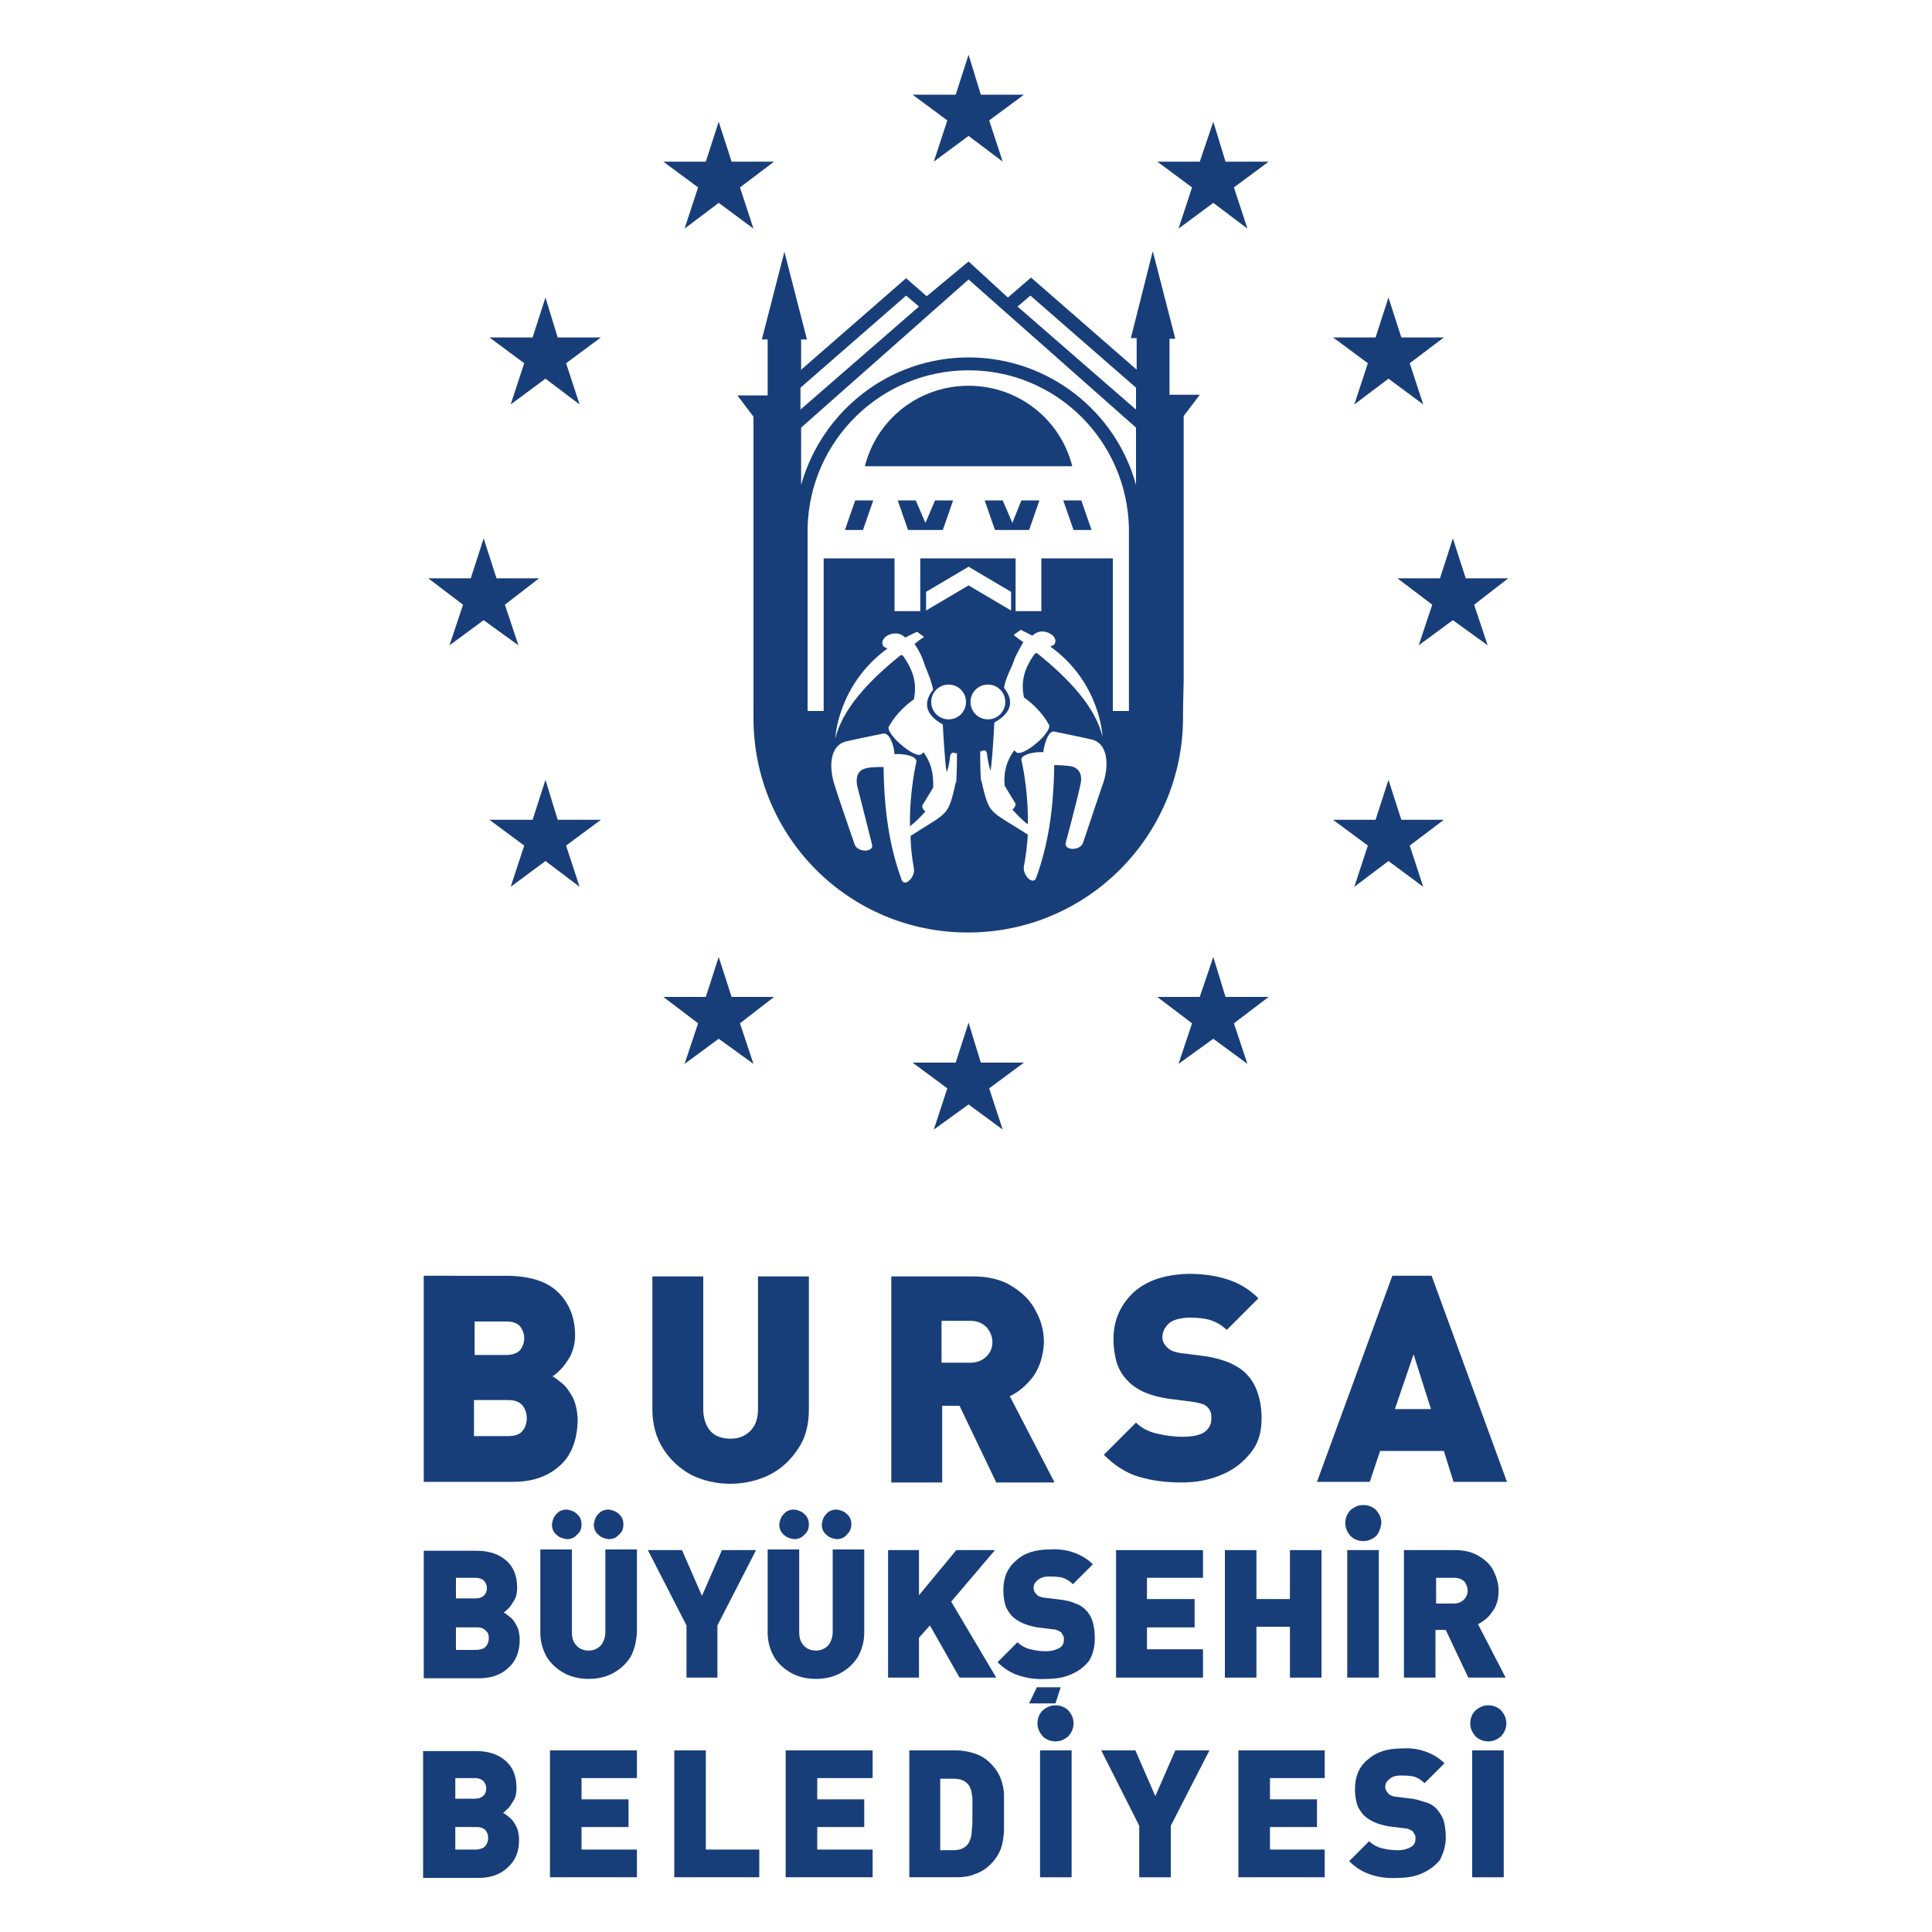 <?xml version="1.0" encoding="utf-8"?>
<!-- Generator: Adobe Illustrator 25.3.1, SVG Export Plug-In . SVG Version: 6.00 Build 0)  -->
<svg version="1.1" id="Layer_1" xmlns="http://www.w3.org/2000/svg" xmlns:xlink="http://www.w3.org/1999/xlink" x="0px" y="0px"
	 viewBox="0 0 300 300" style="enable-background:new 0 0 300 300;" xml:space="preserve">
<style type="text/css">
	.st0{fill-rule:evenodd;clip-rule:evenodd;fill:#183E7A;}
</style>
<g>
	<g>
		<path class="st0" d="M143.8,91.9v2.9l6.6-3.9l6.6,3.9v-2.9l-6.6-3.9L143.8,91.9z M157.4,102.7c-0.4,1.2-1.2,2.4-1.5,4.1
			c2.8,3.5-1.5,5.3-1.5,5.4c0,0-0.3,6.1-0.6,7.5c-0.2-0.7-0.4-1.5-0.5-2.3c0-0.9-0.5-1.1-0.9-0.7c-0.1,0-0.1-0.1-0.2-0.1
			c0,2.7,0.1,5.4,0.2,4.6c0.3,1.5,0.7,3.1,1.2,4c0.8,1.4,2.1,1.9,6,4.4c-0.1,1.6-0.3,3.3-0.6,4.9c-0.3,1.3,1.4,3.1,1.9,1.8
			c1.8-5,2.7-10.3,2.8-17.5c0.9,0,2.1,0.1,2.7,0.2c1.5,0.4,1.6,1.7,1.4,2.7c-0.7,3.2-2.3,9.1-2.3,9.1c-0.4,1.3,2.3,1.4,2.7,0
			c0,0,2.7-8.1,3.2-9.5c0.7-2.3,0.8-5.9-2-6.5c-2.2-0.5-5.7-1.2-5.7-1.2c-0.8-0.2-1.5,1.6-1.7,3.2c-1.5-0.1-3.5,0.4-3.4,1.2
			c0,0,1.1,4.5,1,10c-0.8-0.6-1.6-1.4-2.4-2.3c0.3-0.2,0.5-0.5,0.5-0.9l-1.7-2.8c-0.2-2.3,0.4-4,1.5-5.5l0.3,0.3c1,0.9,6-3.4,5-4.4
			c0,0-1.1-2.2-3.8-4.1c-0.5-2.4,0-4.5,1.7-6.8l0.3-0.1c5,4,9.1,8.4,10.2,13c0,0-0.3-8.4-8.1-14l0.6-0.3c0.9-1.3-1.6-2.7-3-1.7
			l-0.4,0.3c-0.6-0.3-1.2-0.6-1.8-0.9l-1.1,0.8c0.5,0.4,1,0.8,1.5,1.1C158.5,100.5,157.8,101.5,157.4,102.7z M156.1,109
			c0-1.5-1.2-2.7-2.7-2.7c-1.5,0-2.7,1.2-2.7,2.7c0,1.5,1.2,2.7,2.7,2.7C154.9,111.7,156.1,110.5,156.1,109z M143.4,102.7
			c-0.4-1.2-1.1-2.3-1.4-2.7c0.5-0.4,1-0.8,1.5-1.1l-1.1-0.8c-0.6,0.3-1.3,0.6-1.8,0.9l-0.4-0.3c-1.5-1-3.9,0.4-3,1.7l0.6,0.3
			c-7.8,5.7-8.1,14-8.1,14c1.1-4.6,5.2-9,10.2-13l0.3,0.1c1.7,2.4,2.2,4.4,1.7,6.8c-2.7,1.9-3.8,4.1-3.8,4.1c-1,0.9,4,5.3,5,4.4
			l0.3-0.3c1.1,1.5,1.6,3.2,1.5,5.5l-1.7,2.8c0,0.4,0.2,0.7,0.5,0.9c-0.8,0.9-1.6,1.7-2.4,2.3c-0.1-5.5,1-10,1-10
			c0.1-0.9-1.9-1.3-3.4-1.2c-0.1-1.5-0.8-3.3-1.7-3.2c0,0-3.5,0.7-5.7,1.2c-2.8,0.6-2.7,4.2-2,6.5c0.4,1.4,3.2,9.5,3.2,9.5
			c0.4,1.3,3.1,1.3,2.7,0c0,0-1.5-6-2.3-9.1c-0.2-1-0.1-2.4,1.4-2.7c0.6-0.2,1.9-0.2,2.7-0.2c0.1,7.2,1,12.6,2.8,17.5
			c0.5,1.3,2.2-0.5,1.9-1.8c-0.3-1.7-0.5-3.3-0.5-5c3.7-2.4,5-2.9,5.8-4.3c0.5-0.9,0.9-2.5,1.2-4c0.1,0.7,0.2-2,0.2-4.6
			c-0.1,0-0.1,0.1-0.2,0.1c-0.4-0.3-0.9-0.1-0.9,0.7c-0.1,0.8-0.2,1.5-0.5,2.2c-0.3-1.4-0.6-7.4-0.6-7.4c0-0.1-4.3-1.9-1.5-5.4
			C144.5,105.2,143.8,104,143.4,102.7z M144.6,109c0,1.5,1.2,2.7,2.7,2.7c1.5,0,2.7-1.2,2.7-2.7c0-1.5-1.2-2.7-2.7-2.7
			C145.8,106.3,144.6,107.5,144.6,109z M161.8,86.7h11v23.7h2.5V82.5l0-0.5c-0.3-13.6-11.3-24.5-24.9-24.5
			c-13.6,0-24.7,10.9-25,24.5v0.5v27.9h2.5V86.7h11v8.2h4v-8.2h14.8v8.2h4V86.7z M176.4,66.4l-26-23l-26,23v8.9
			c3.2-11.4,13.6-19.8,26-19.8c12.4,0,22.9,8.4,26,19.8V66.4z M158,47.6l18.4,16v-3.4L160,45.9L158,47.6z M142.7,47.6l-2-1.7
			l-16.4,14.3v3.4L142.7,47.6z M124.3,57.5l16.4-14.3l3.2,2.8l6.5-5.4l6.1,5.6l3.6-3.1l16.4,14.3v-4.9h-0.9L179,39l3.5,13.6h-0.9
			v8.7h4.7l-2.5,3.3v41.1c0,0-0.1,3.8-0.1,5.7c0,18.4-14.9,33.4-33.4,33.4S117,129.9,117,111.5v-5.7V64.7l-2.5-3.3h4.7v-8.7h-0.9
			l3.5-13.6l3.5,13.6h-0.9V57.5z M132.8,77.7l2.8,0l-1.6,4.6l-2.8,0L132.8,77.7z M142.2,77.7l1.5,3.5l1.5-3.5l2.8,0l-1.6,4.6H141
			l-1.6-4.6L142.2,77.7z M167.9,77.7l1.6,4.6l-2.8,0l-1.6-4.6L167.9,77.7z M158.6,77.7l2.8,0l-1.6,4.6h-5.3l-1.6-4.6l2.8,0l1.5,3.5
			L158.6,77.7z M134.3,72.4c1.8-7.2,8.3-12.5,16.1-12.5c7.8,0,14.3,5.3,16.1,12.5H134.3z"/>
		<polygon class="st0" points="150.4,158.8 152.3,165 159,165 153.6,169 155.7,175.4 150.4,171.5 145,175.4 147.1,169 141.7,165 
			148.4,165 		"/>
		<polygon class="st0" points="111.6,148.6 113.6,154.8 120.2,154.8 114.9,158.9 117,165.2 111.6,161.3 106.3,165.2 108.4,158.9 
			103,154.8 109.6,154.8 		"/>
		<polygon class="st0" points="84.7,121.1 86.6,127.3 93.3,127.3 87.9,131.3 90,137.7 84.7,133.7 79.3,137.7 81.4,131.3 76,127.3 
			82.7,127.3 		"/>
		<polygon class="st0" points="75.1,83.6 77.1,89.8 83.7,89.8 78.4,93.9 80.5,100.2 75.1,96.3 69.8,100.2 71.9,93.9 66.5,89.8 
			73.1,89.8 		"/>
		<polygon class="st0" points="84.7,46.2 86.6,52.4 93.3,52.4 87.9,56.4 90,62.8 84.7,58.8 79.3,62.8 81.4,56.4 76,52.4 82.7,52.4 
					"/>
		<polygon class="st0" points="111.6,18.9 113.6,25.1 120.2,25.1 114.9,29.1 117,35.5 111.6,31.5 106.3,35.5 108.4,29.1 103,25.1 
			109.6,25.1 		"/>
		<polygon class="st0" points="150.4,8.5 152.3,14.7 159,14.7 153.6,18.7 155.7,25.1 150.4,21.1 145,25.1 147.1,18.7 141.7,14.7 
			148.4,14.7 		"/>
		<polygon class="st0" points="188.4,18.9 190.3,25.1 197,25.1 191.6,29.1 193.7,35.5 188.4,31.5 183,35.5 185.1,29.1 179.7,25.1 
			186.3,25.1 		"/>
		<polygon class="st0" points="215.6,46.2 217.6,52.4 224.2,52.4 218.9,56.4 221,62.8 215.6,58.8 210.3,62.8 212.4,56.4 207,52.4 
			213.6,52.4 		"/>
		<polygon class="st0" points="225.6,83.6 227.6,89.8 234.2,89.8 228.9,93.9 231,100.2 225.6,96.3 220.3,100.2 222.4,93.9 217,89.8 
			223.6,89.8 		"/>
		<polygon class="st0" points="215.6,121.1 217.6,127.3 224.2,127.3 218.9,131.3 221,137.7 215.6,133.7 210.3,137.7 212.4,131.3 
			207,127.3 213.6,127.3 		"/>
		<polygon class="st0" points="188.4,148.6 190.3,154.8 197,154.8 191.6,158.9 193.7,165.2 188.4,161.3 183,165.2 185.1,158.9 
			179.7,154.8 186.3,154.8 		"/>
	</g>
	<g>
		<g>
			<path class="st0" d="M80.7,254.6c0-0.9-0.2-1.7-0.5-2.2c-0.3-0.6-0.6-1-1-1.3c-0.4-0.3-0.7-0.6-1-0.7c0.2-0.1,0.5-0.4,0.8-0.7
				c0.3-0.3,0.6-0.8,0.9-1.3c0.3-0.5,0.4-1.2,0.4-1.9c0-1.7-0.5-3.1-1.6-4.1c-1.1-1-2.6-1.6-4.7-1.6h-8.2v19.8h8.6
				c1.8,0,3.3-0.5,4.4-1.5C80.1,258,80.7,256.5,80.7,254.6z M75.9,254.4c0,0.4-0.1,0.8-0.4,1.2c-0.3,0.4-0.7,0.5-1.4,0.6h-3.3v-3.5
				h3.3c0.7,0,1.1,0.2,1.4,0.6C75.8,253.5,75.9,253.9,75.9,254.4z M75.6,246.6c0,0.4-0.1,0.8-0.4,1.1c-0.3,0.3-0.7,0.5-1.4,0.5h-3
				V245h3c0.7,0,1.1,0.2,1.4,0.5C75.5,245.9,75.6,246.2,75.6,246.6z"/>
			<path class="st0" d="M98.9,253.5v-12.9H94v12.8c0,0.9-0.3,1.6-0.7,2.1c-0.5,0.5-1.1,0.8-1.9,0.8c-0.8,0-1.5-0.3-1.9-0.8
				c-0.5-0.5-0.7-1.2-0.7-2.1v-12.8h-4.9v12.9c0,1.5,0.4,2.7,1,3.8c0.7,1.1,1.6,1.9,2.7,2.5c1.1,0.6,2.4,0.9,3.8,0.9
				c1.4,0,2.7-0.3,3.8-0.9c1.1-0.6,2-1.4,2.7-2.5C98.5,256.2,98.8,255,98.9,253.5z M96.8,236.7c0-0.6-0.2-1.2-0.7-1.6
				c-0.4-0.4-0.9-0.6-1.6-0.7c-0.6,0-1.2,0.2-1.6,0.7c-0.4,0.4-0.6,0.9-0.7,1.6c0,0.6,0.2,1.2,0.7,1.6c0.4,0.4,0.9,0.6,1.6,0.7
				c0.6,0,1.2-0.2,1.6-0.7C96.6,237.9,96.8,237.4,96.8,236.7z M90.3,236.7c0-0.6-0.2-1.2-0.7-1.6c-0.4-0.4-0.9-0.6-1.6-0.7
				c-0.6,0-1.2,0.2-1.6,0.7c-0.4,0.4-0.6,0.9-0.7,1.6c0,0.6,0.2,1.2,0.7,1.6c0.4,0.4,0.9,0.6,1.6,0.7c0.6,0,1.2-0.2,1.6-0.7
				C90.1,237.9,90.3,237.4,90.3,236.7z"/>
			<polygon class="st0" points="117.4,240.7 112.1,240.7 109,247.8 105.9,240.7 100.6,240.7 106.6,252.4 106.6,260.5 111.4,260.5 
				111.4,252.4 			"/>
			<path class="st0" d="M134.2,253.5v-12.9h-4.9v12.8c0,0.9-0.3,1.6-0.7,2.1c-0.5,0.5-1.1,0.8-1.9,0.8c-0.8,0-1.5-0.3-1.9-0.8
				c-0.5-0.5-0.7-1.2-0.7-2.1v-12.8h-4.9v12.9c0,1.5,0.4,2.7,1,3.8c0.7,1.1,1.6,1.9,2.7,2.5c1.1,0.6,2.4,0.9,3.8,0.9
				c1.4,0,2.7-0.3,3.8-0.9c1.1-0.6,2-1.4,2.7-2.5C133.8,256.2,134.2,255,134.2,253.5z M132.2,236.7c0-0.6-0.2-1.2-0.7-1.6
				c-0.4-0.4-0.9-0.6-1.6-0.7c-0.6,0-1.2,0.2-1.6,0.7c-0.4,0.4-0.6,0.9-0.7,1.6c0,0.6,0.2,1.2,0.7,1.6c0.4,0.4,0.9,0.6,1.6,0.7
				c0.6,0,1.2-0.2,1.6-0.7C131.9,237.9,132.2,237.4,132.2,236.7z M125.6,236.7c0-0.6-0.2-1.2-0.7-1.6c-0.4-0.4-0.9-0.6-1.6-0.7
				c-0.6,0-1.2,0.2-1.6,0.7c-0.4,0.4-0.6,0.9-0.7,1.6c0,0.6,0.2,1.2,0.7,1.6c0.4,0.4,0.9,0.6,1.6,0.7c0.6,0,1.2-0.2,1.6-0.7
				C125.4,237.9,125.6,237.4,125.6,236.7z"/>
			<polygon class="st0" points="154.7,260.5 147.7,248.7 154.5,240.7 148.5,240.7 142.7,247.7 142.7,240.7 137.9,240.7 137.9,260.5 
				142.7,260.5 142.7,254.3 144.4,252.4 149,260.5 			"/>
			<polygon class="st0" points="164.7,262 161,262 159.8,264.5 163.9,264.5 			"/>
			<path class="st0" d="M170,254.4c0-0.9-0.1-1.7-0.3-2.5c-0.2-0.7-0.6-1.4-1.1-1.9c-0.4-0.4-0.9-0.8-1.6-1
				c-0.6-0.3-1.4-0.5-2.3-0.6l-2.4-0.3c-0.3,0-0.6-0.1-0.9-0.2c-0.2-0.1-0.4-0.2-0.5-0.4c-0.2-0.2-0.3-0.3-0.3-0.5
				c-0.1-0.2-0.1-0.3-0.1-0.4c0-0.5,0.2-0.9,0.6-1.2c0.4-0.4,1-0.6,1.8-0.6c0.5,0,1,0,1.7,0.1c0.7,0.1,1.4,0.5,2,1.1l3.1-3.1
				c-0.8-0.8-1.8-1.4-2.9-1.8c-1.1-0.4-2.4-0.6-3.8-0.5c-2.3,0-4.1,0.6-5.3,1.8c-1.3,1.1-1.9,2.6-1.9,4.5c0,0.9,0.1,1.6,0.3,2.3
				c0.2,0.7,0.6,1.2,1,1.7c0.9,0.9,2.2,1.5,4,1.8l2.4,0.3c0.3,0,0.6,0.1,0.8,0.2c0.2,0.1,0.4,0.2,0.5,0.3c0.1,0.2,0.2,0.3,0.3,0.5
				c0.1,0.2,0.1,0.4,0.1,0.6c0,0.6-0.2,1-0.7,1.3c-0.5,0.3-1.2,0.5-2.1,0.5c-0.8,0-1.6-0.1-2.4-0.3c-0.8-0.2-1.5-0.6-2-1.1l-3.1,3.1
				c1,1,2.1,1.7,3.4,2.1c1.3,0.4,2.6,0.6,4.2,0.5c1.4,0,2.7-0.2,3.8-0.7c1.2-0.5,2.1-1.2,2.8-2.1C169.7,256.9,170,255.8,170,254.4z"
				/>
			<polygon class="st0" points="186.8,260.5 186.8,256.1 178.1,256.1 178.1,252.7 185.5,252.7 185.5,248.3 178.1,248.3 178.1,245 
				186.8,245 186.8,240.7 173.3,240.7 173.3,260.5 			"/>
			<polygon class="st0" points="205.2,260.5 205.2,240.7 200.3,240.7 200.3,248.3 195.1,248.3 195.1,240.7 190.2,240.7 190.2,260.5 
				195.1,260.5 195.1,252.6 200.3,252.6 200.3,260.5 			"/>
			<path class="st0" d="M214.1,260.5v-19.8h-4.9v19.8H214.1z M214.5,236.5c0-0.8-0.3-1.4-0.8-2c-0.5-0.5-1.2-0.8-2-0.8
				c-0.8,0-1.4,0.3-2,0.8c-0.5,0.5-0.8,1.2-0.8,2c0,0.8,0.3,1.4,0.8,2c0.5,0.5,1.2,0.8,2,0.8c0.8,0,1.4-0.3,2-0.8
				C214.2,237.9,214.4,237.2,214.5,236.5z"/>
			<path class="st0" d="M233.8,260.5l-4.3-8.3c0.8-0.4,1.6-1,2.2-1.9c0.7-0.9,1-2,1-3.3c0-1.1-0.3-2.1-0.8-3.1
				c-0.5-1-1.3-1.7-2.3-2.3c-1-0.6-2.2-0.9-3.7-0.9h-7.9v19.8h4.9v-7.4h1.6l3.5,7.4H233.8z M227.9,247c0,0.5-0.2,1-0.6,1.4
				c-0.4,0.4-0.9,0.6-1.6,0.6H223v-4h2.8c0.7,0,1.2,0.2,1.6,0.6C227.7,246,227.9,246.5,227.9,247z"/>
		</g>
		<g>
			<path class="st0" d="M89.7,220.7c0-1.5-0.3-2.7-0.7-3.6c-0.5-0.9-1-1.7-1.6-2.2c-0.6-0.5-1.1-0.9-1.6-1.2
				c0.4-0.2,0.8-0.6,1.3-1.1c0.5-0.5,1-1.2,1.5-2.1c0.4-0.9,0.7-1.9,0.7-3.1c0-2.8-0.9-5-2.6-6.7c-1.7-1.7-4.3-2.5-7.6-2.6H65.8v32
				h13.9c2.9,0,5.3-0.8,7.1-2.4C88.7,226.1,89.6,223.7,89.7,220.7z M81.8,220.2c0,0.7-0.2,1.4-0.6,1.9c-0.4,0.6-1.2,0.9-2.3,0.9
				h-5.3v-5.6h5.3c1.1,0,1.8,0.3,2.3,0.9C81.6,218.9,81.8,219.5,81.8,220.2z M81.4,207.8c0,0.7-0.2,1.2-0.6,1.8
				c-0.4,0.5-1.2,0.8-2.2,0.8h-4.9v-5.2h4.9c1.1,0,1.8,0.3,2.2,0.8C81.2,206.6,81.4,207.1,81.4,207.8z"/>
			<path class="st0" d="M125.6,218.9v-20.7h-7.9v20.6c0,1.5-0.4,2.6-1.2,3.4c-0.8,0.8-1.8,1.2-3.1,1.2c-1.3,0-2.4-0.4-3.1-1.2
				c-0.7-0.8-1.1-2-1.1-3.4v-20.6h-7.9v20.7c0,2.3,0.6,4.4,1.7,6.1c1.1,1.7,2.5,3,4.3,4c1.8,0.9,3.9,1.4,6.1,1.4
				c2.2,0,4.3-0.5,6.1-1.4c1.8-0.9,3.3-2.3,4.4-4C125.1,223.3,125.6,221.2,125.6,218.9z"/>
			<path class="st0" d="M163.7,230.1l-6.9-13.3c1.3-0.6,2.5-1.6,3.6-3c1-1.4,1.6-3.2,1.7-5.3c0-1.8-0.4-3.4-1.3-5
				c-0.8-1.6-2.1-2.8-3.7-3.8c-1.6-1-3.6-1.5-6-1.5h-12.7v32h7.9v-11.9h2.7l5.7,11.9H163.7z M154.1,208.4c0,0.9-0.3,1.6-0.9,2.2
				c-0.6,0.6-1.4,1-2.5,1h-4.5v-6.5h4.5c1.1,0,1.9,0.4,2.5,1C153.8,206.8,154.1,207.6,154.1,208.4z"/>
			<path class="st0" d="M195.9,220.3c0-1.5-0.2-2.8-0.6-4c-0.4-1.2-1-2.2-1.8-3c-0.7-0.7-1.5-1.2-2.6-1.7c-1-0.4-2.3-0.8-3.7-1
				l-3.9-0.5c-0.6-0.1-1-0.2-1.4-0.4c-0.4-0.2-0.6-0.4-0.8-0.6c-0.2-0.3-0.4-0.5-0.5-0.8c-0.1-0.3-0.1-0.5-0.1-0.7
				c0-0.7,0.3-1.4,0.9-2c0.6-0.6,1.6-0.9,3-1c0.7,0,1.7,0,2.8,0.2c1.1,0.2,2.2,0.7,3.3,1.7l4.9-4.9c-1.4-1.4-2.9-2.3-4.7-2.9
				c-1.8-0.6-3.8-0.9-6.1-0.9c-3.7,0.1-6.5,1-8.6,2.9c-2,1.9-3.1,4.3-3.1,7.2c0,1.4,0.2,2.6,0.5,3.7c0.4,1.1,0.9,2,1.7,2.8
				c1.4,1.5,3.6,2.4,6.4,2.8l3.9,0.5c0.5,0.1,0.9,0.2,1.3,0.3c0.3,0.1,0.6,0.3,0.8,0.5c0.2,0.2,0.4,0.5,0.5,0.8
				c0.1,0.3,0.1,0.7,0.1,1c0,0.9-0.4,1.6-1.1,2.1c-0.8,0.5-1.9,0.7-3.5,0.7c-1.3,0-2.6-0.2-3.9-0.5c-1.3-0.3-2.4-0.9-3.2-1.7l-5,5
				c1.6,1.6,3.4,2.8,5.4,3.4c2,0.6,4.2,0.9,6.7,0.9c2.3,0,4.3-0.4,6.2-1.2c1.9-0.8,3.3-1.9,4.5-3.4
				C195.3,224.3,195.9,222.5,195.9,220.3z"/>
			<path class="st0" d="M234,230.1l-11.7-32h-6.1l-11.7,32h8.2l1.6-4.8h9.9l1.5,4.8H234z M222.2,218.8h-5.6l2.9-8.5L222.2,218.8z"/>
		</g>
		<g>
			<path class="st0" d="M80.6,285.7c0-0.9-0.2-1.7-0.5-2.2c-0.3-0.6-0.6-1-1-1.3c-0.4-0.3-0.7-0.6-1-0.7c0.2-0.1,0.5-0.4,0.8-0.7
				c0.3-0.3,0.6-0.8,0.9-1.3c0.3-0.5,0.4-1.2,0.4-1.9c0-1.7-0.5-3.1-1.6-4.1c-1.1-1-2.6-1.6-4.7-1.6h-8.2v19.7h8.6
				c1.8,0,3.3-0.5,4.4-1.5C80,289,80.6,287.6,80.6,285.7z M75.8,285.4c0,0.4-0.1,0.8-0.4,1.2c-0.3,0.4-0.7,0.5-1.4,0.6h-3.3v-3.5H74
				c0.7,0,1.1,0.2,1.4,0.5C75.7,284.6,75.8,285,75.8,285.4z M75.5,277.7c0,0.4-0.1,0.8-0.4,1.1c-0.3,0.3-0.7,0.5-1.4,0.5h-3v-3.2h3
				c0.7,0,1.1,0.2,1.4,0.5C75.4,277,75.5,277.3,75.5,277.7z"/>
			<polygon class="st0" points="98.9,291.5 98.9,287.2 90.3,287.2 90.3,283.7 97.6,283.7 97.6,279.4 90.3,279.4 90.3,276.1 
				98.9,276.1 98.9,271.8 85.4,271.8 85.4,291.5 			"/>
			<polygon class="st0" points="117.9,291.5 117.9,287.2 109.6,287.2 109.6,271.8 104.7,271.8 104.7,291.5 			"/>
			<polygon class="st0" points="135.5,291.5 135.5,287.2 126.9,287.2 126.9,283.7 134.2,283.7 134.2,279.4 126.9,279.4 126.9,276.1 
				135.5,276.1 135.5,271.8 122,271.8 122,291.5 			"/>
			<path class="st0" d="M155.9,281.7c0-1,0-2,0-2.9c0-0.9-0.2-1.8-0.5-2.6c-0.3-0.8-0.8-1.6-1.6-2.4c-0.7-0.7-1.5-1.2-2.4-1.5
				c-0.9-0.3-1.9-0.5-2.9-0.5h-7.3v19.7h7.3c1,0,2-0.1,2.9-0.5c0.9-0.3,1.7-0.8,2.4-1.5c0.8-0.8,1.3-1.6,1.6-2.4
				c0.3-0.8,0.4-1.7,0.5-2.6C155.9,283.7,155.9,282.7,155.9,281.7z M151,281.7c0,1.1,0,1.9-0.1,2.5c0,0.6-0.1,1-0.2,1.3
				c-0.1,0.3-0.2,0.5-0.3,0.7c-0.2,0.3-0.5,0.6-0.9,0.8c-0.4,0.2-0.9,0.3-1.5,0.3H146v-11.1h2.1c0.6,0,1.1,0.1,1.5,0.3
				c0.4,0.2,0.7,0.5,0.9,0.8c0.1,0.2,0.2,0.4,0.3,0.7c0.1,0.3,0.1,0.7,0.2,1.3C151,279.7,151,280.6,151,281.7z"/>
			<path class="st0" d="M166.4,291.5v-19.7h-4.9v19.7H166.4z M166.7,267.6c0-0.8-0.3-1.4-0.8-2c-0.5-0.5-1.2-0.8-2-0.8
				c-0.8,0-1.4,0.3-2,0.8c-0.5,0.5-0.8,1.2-0.8,2c0,0.8,0.3,1.4,0.8,2c0.5,0.5,1.2,0.8,2,0.8c0.8,0,1.4-0.3,2-0.8
				C166.4,269,166.7,268.4,166.7,267.6z"/>
			<polygon class="st0" points="187.8,271.8 182.5,271.8 179.4,278.9 176.3,271.8 171,271.8 176.9,283.5 176.9,291.5 181.8,291.5 
				181.8,283.5 			"/>
			<polygon class="st0" points="205.7,291.5 205.7,287.2 197.2,287.2 197.2,283.7 204.5,283.7 204.5,279.4 197.2,279.4 197.2,276.1 
				205.7,276.1 205.7,271.8 192.3,271.8 192.3,291.5 			"/>
			<path class="st0" d="M224.5,285.3c0-0.9-0.1-1.7-0.3-2.5c-0.2-0.7-0.6-1.3-1.1-1.9c-0.4-0.4-0.9-0.8-1.6-1s-1.4-0.5-2.3-0.6
				l-2.4-0.3c-0.3,0-0.6-0.1-0.8-0.2c-0.2-0.1-0.4-0.2-0.5-0.4c-0.1-0.2-0.3-0.3-0.3-0.5c-0.1-0.2-0.1-0.3-0.1-0.4
				c0-0.5,0.2-0.9,0.6-1.2c0.4-0.4,1-0.6,1.8-0.6c0.5,0,1,0,1.7,0.1c0.7,0.1,1.4,0.5,2,1.1l3.1-3.1c-0.8-0.8-1.8-1.4-2.9-1.8
				c-1.1-0.4-2.3-0.6-3.8-0.5c-2.3,0-4,0.6-5.3,1.8c-1.3,1.1-1.9,2.6-1.9,4.5c0,0.8,0.1,1.6,0.3,2.3c0.2,0.7,0.6,1.2,1,1.7
				c0.9,0.9,2.2,1.5,4,1.8l2.4,0.3c0.3,0,0.6,0.1,0.8,0.2c0.2,0.1,0.4,0.2,0.5,0.3c0.1,0.2,0.2,0.3,0.3,0.5c0.1,0.2,0.1,0.4,0.1,0.6
				c0,0.6-0.2,1-0.7,1.3c-0.5,0.3-1.2,0.5-2.1,0.5c-0.8,0-1.6-0.1-2.4-0.3c-0.8-0.2-1.5-0.6-2-1.1l-3.1,3.1c1,1,2.1,1.7,3.4,2.1
				c1.2,0.4,2.6,0.6,4.1,0.5c1.4,0,2.7-0.2,3.8-0.7c1.1-0.5,2.1-1.2,2.8-2.1C224.1,287.8,224.5,286.7,224.5,285.3z"/>
			<path class="st0" d="M233.5,291.5v-19.7h-4.9v19.7H233.5z M233.9,267.6c0-0.8-0.3-1.4-0.8-2c-0.5-0.5-1.2-0.8-2-0.8
				c-0.8,0-1.4,0.3-2,0.8c-0.5,0.5-0.8,1.2-0.8,2c0,0.8,0.3,1.4,0.8,2c0.5,0.5,1.2,0.8,2,0.8c0.8,0,1.4-0.3,2-0.8
				C233.6,269,233.9,268.4,233.9,267.6z"/>
		</g>
	</g>
</g>
</svg>
